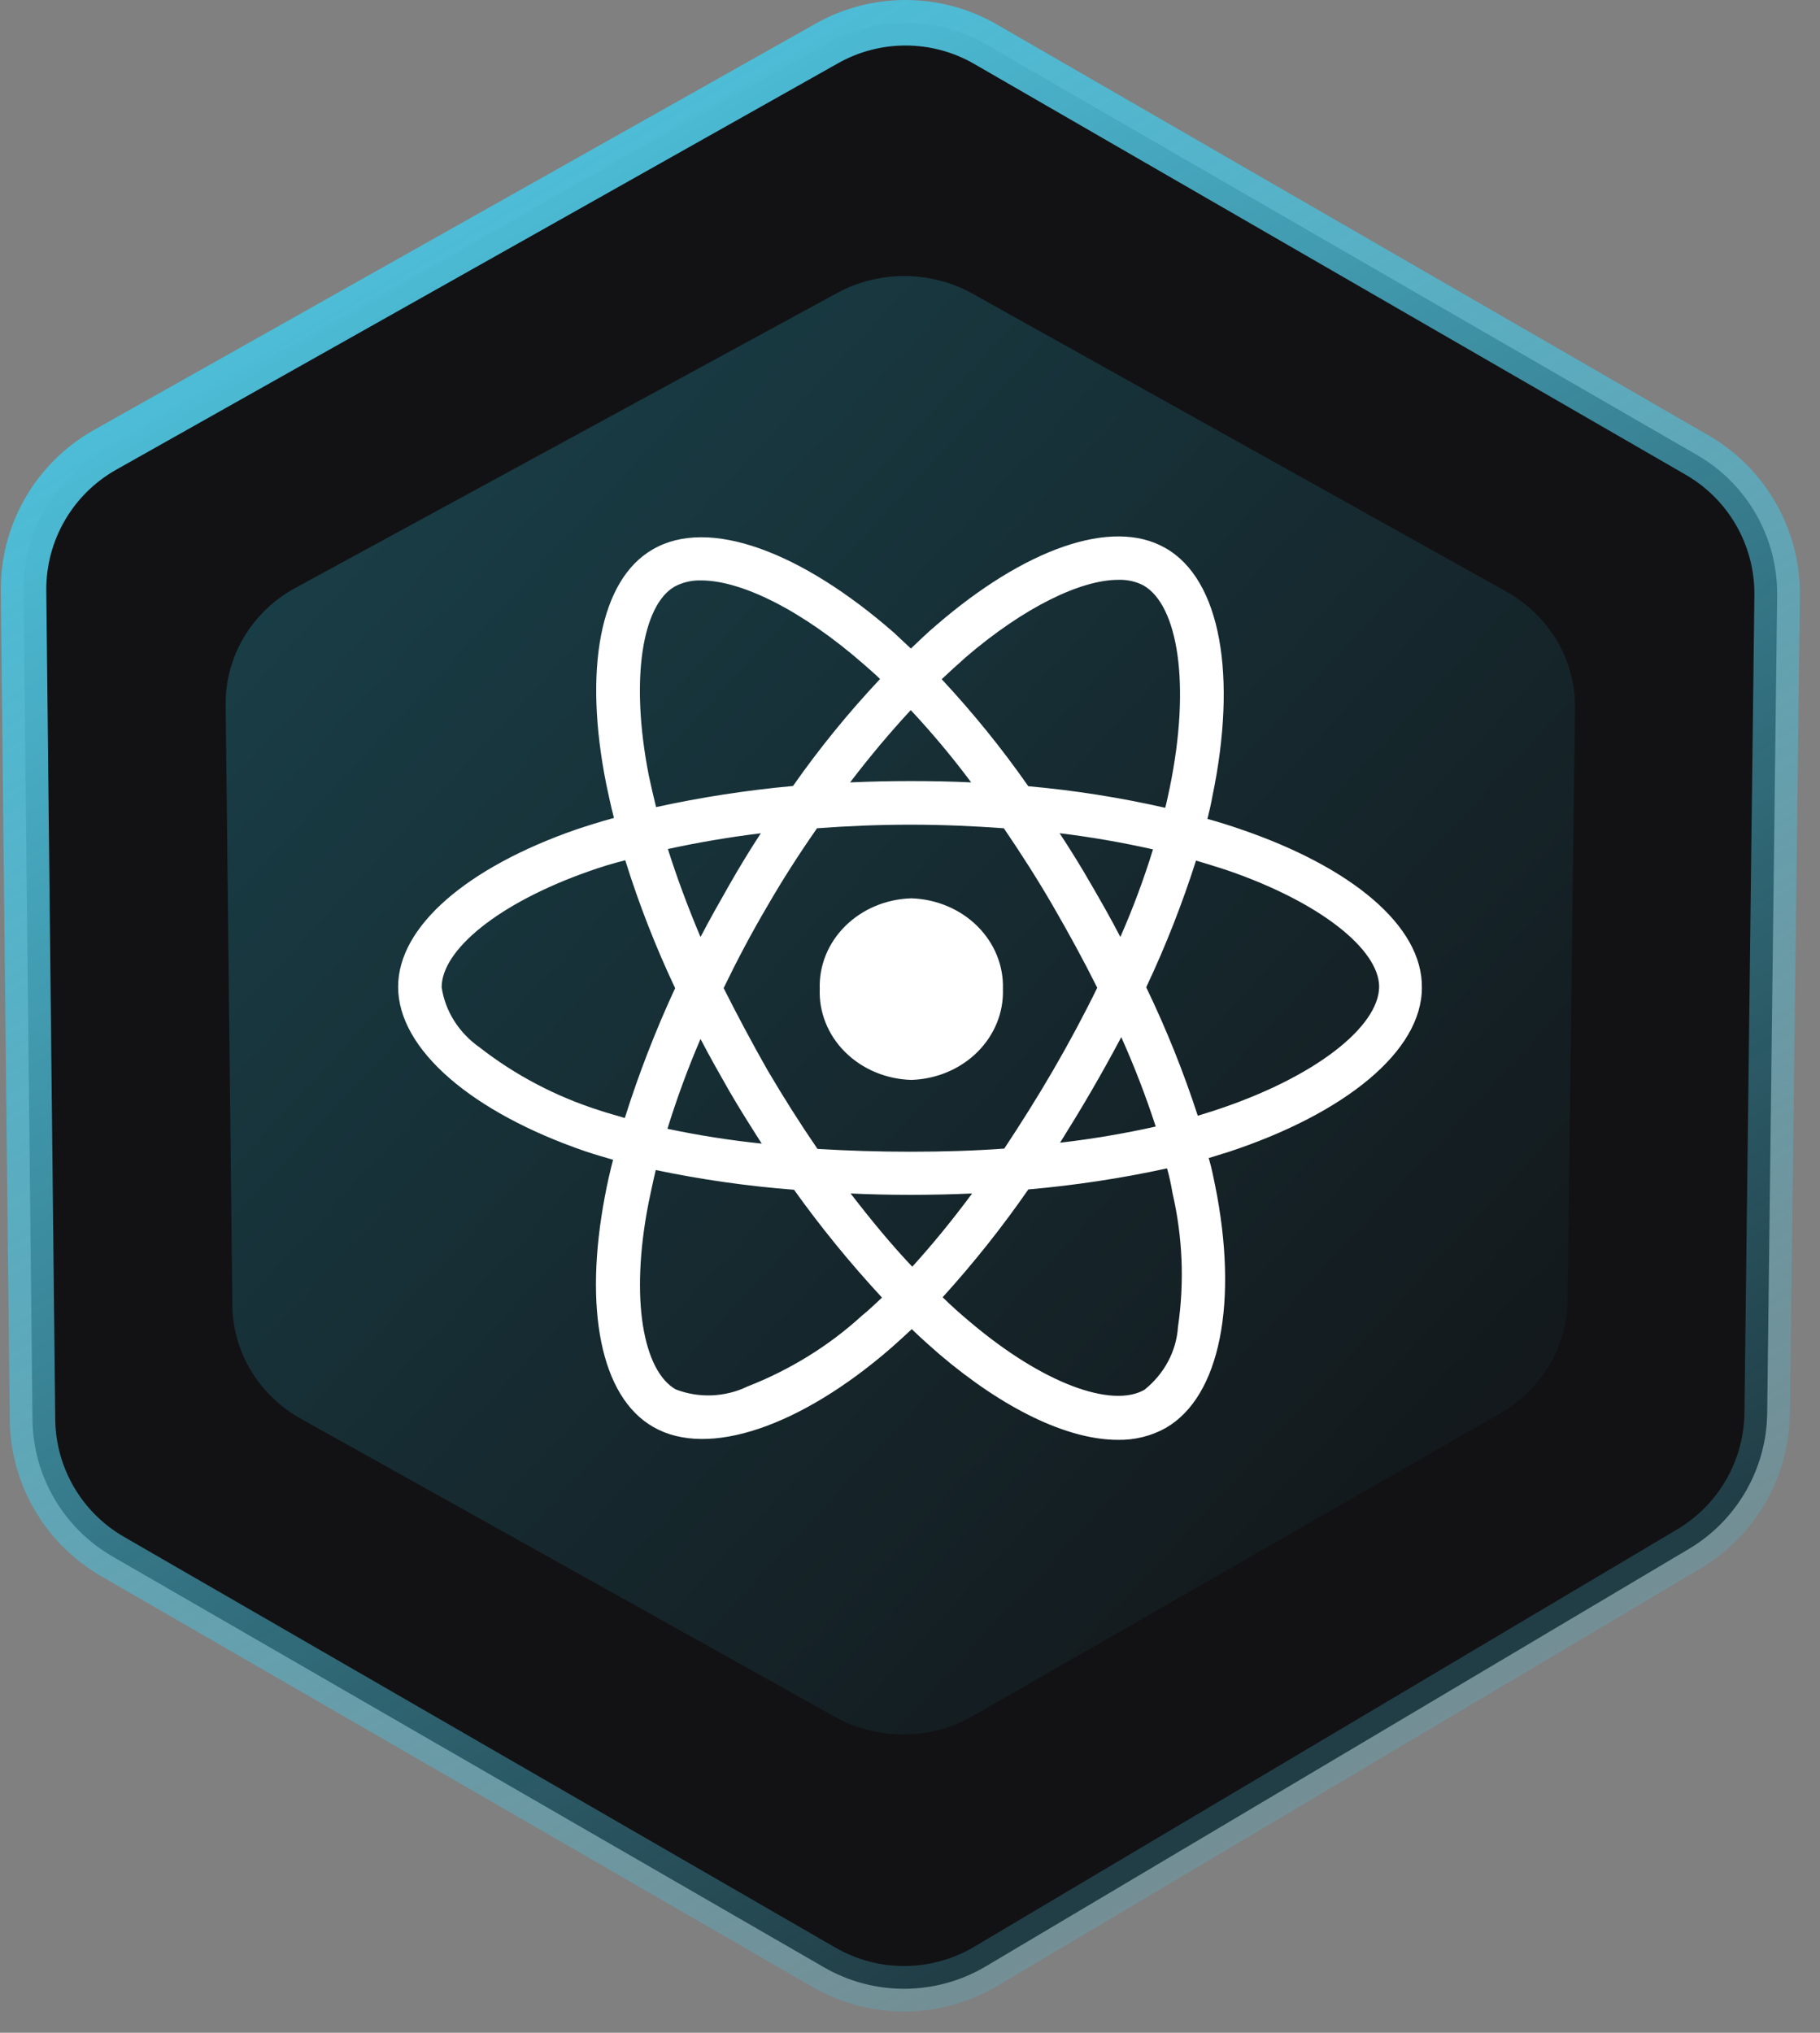 <svg width="60" height="67" viewBox="0 0 60 67" fill="none" xmlns="http://www.w3.org/2000/svg">
<rect x="0" y="0" width="60" height="67" fill="#808080" stroke="none"/>
<path d="M55.949 14.999L55.949 14.999C57.602 15.953 58.61 17.724 58.587 19.632L58.259 46.58C58.259 46.58 58.259 46.58 58.259 46.58C58.236 48.419 57.258 50.114 55.677 51.053L32.5 64.811C30.859 65.785 28.82 65.798 27.167 64.844L3.709 51.302L3.709 51.302C2.094 50.37 1.091 48.654 1.071 46.79L0.776 19.482C0.755 17.556 1.786 15.772 3.464 14.827C3.464 14.827 3.464 14.827 3.464 14.827L27.264 1.429L27.264 1.429C28.889 0.514 30.876 0.525 32.491 1.457L55.949 14.999Z" fill="#121214" stroke="url(#paint0_linear_12918_22485)" stroke-width="1.5"></path>
<path d="M49.663 19.502L32.07 9.684C30.686 8.912 28.984 8.903 27.592 9.661L9.742 19.375C8.305 20.157 7.422 21.634 7.44 23.229L7.661 43.027C7.678 44.571 8.538 45.991 9.921 46.763L27.515 56.581C28.93 57.371 30.677 57.361 32.082 56.554L49.465 46.579C50.82 45.802 51.658 44.399 51.677 42.876L51.923 23.338C51.943 21.759 51.079 20.292 49.663 19.502Z" fill="url(#paint1_linear_12918_22485)"></path>
<path d="M30.971 44.638C30.671 44.372 30.358 44.104 30.059 43.808C29.82 44.03 29.596 44.238 29.359 44.445C26.4 47.007 23.35 48.073 21.542 47.036C19.793 46.044 19.242 43.113 19.942 39.426C20.017 39.026 20.106 38.626 20.211 38.227C19.897 38.134 19.598 38.048 19.299 37.948C15.576 36.672 13.125 34.599 13.125 32.526C13.125 30.528 15.412 28.588 18.984 27.344C19.384 27.21 19.806 27.078 20.24 26.959C20.14 26.574 20.061 26.203 19.986 25.845C19.238 22.102 19.761 19.111 21.525 18.105C23.363 17.038 26.413 18.179 29.476 20.858C29.655 21.021 29.835 21.199 30.029 21.376C30.313 21.11 30.582 20.843 30.866 20.607C33.766 18.101 36.65 17.053 38.414 18.06C40.252 19.096 40.791 22.294 39.969 26.248C39.924 26.5 39.869 26.737 39.805 26.991C40.179 27.094 40.552 27.212 40.896 27.331C44.543 28.575 46.905 30.515 46.875 32.557C46.875 34.645 44.349 36.703 40.475 37.977C40.266 38.036 40.057 38.111 39.847 38.169C39.937 38.465 39.996 38.761 40.056 39.057C40.833 42.892 40.235 46.031 38.427 47.068C37.952 47.333 37.406 47.468 36.852 47.458C35.195 47.455 33.091 46.442 30.971 44.638ZM33.901 39.204C33.042 40.443 32.099 41.63 31.076 42.758C31.36 43.036 31.644 43.291 31.928 43.528C34.394 45.63 36.666 46.415 37.728 45.808C38.052 45.549 38.317 45.232 38.507 44.876C38.697 44.52 38.808 44.133 38.834 43.736C39.05 42.267 38.989 40.774 38.654 39.324C38.609 39.057 38.554 38.791 38.475 38.51C36.969 38.837 35.441 39.069 33.901 39.204ZM21.375 39.678C20.763 42.834 21.211 45.186 22.275 45.794C22.652 45.94 23.059 46.007 23.467 45.991C23.875 45.975 24.275 45.876 24.637 45.701C26.046 45.151 27.33 44.357 28.419 43.361C28.643 43.183 28.852 42.976 29.077 42.769C28.032 41.641 27.063 40.454 26.177 39.215C24.643 39.096 23.12 38.879 21.618 38.565C21.525 38.952 21.45 39.322 21.375 39.678ZM30.075 41.751C30.733 41.025 31.39 40.226 32.048 39.337C31.39 39.367 30.703 39.382 30.015 39.382C29.327 39.382 28.685 39.367 28.042 39.337C28.714 40.21 29.387 41.025 30.074 41.751H30.075ZM26.935 27.3C26.367 28.113 25.814 28.97 25.291 29.876C24.768 30.764 24.291 31.667 23.856 32.568C24.305 33.456 24.783 34.359 25.306 35.278C25.829 36.166 26.382 37.041 26.95 37.868C27.936 37.928 28.968 37.961 30.014 37.961C31.06 37.961 32.106 37.931 33.108 37.858C33.646 37.044 34.199 36.17 34.723 35.267C35.247 34.364 35.739 33.446 36.173 32.557C35.739 31.684 35.246 30.781 34.723 29.877C34.2 28.973 33.647 28.113 33.094 27.3C32.094 27.226 31.061 27.182 30.015 27.182C28.969 27.182 27.937 27.225 26.935 27.3ZM22.003 37.205C23.029 37.422 24.067 37.585 25.112 37.694C24.753 37.131 24.395 36.568 24.051 35.976C23.722 35.398 23.393 34.821 23.094 34.244C22.661 35.25 22.302 36.244 22.003 37.205ZM35.978 35.961C35.634 36.553 35.29 37.115 34.947 37.664C36.008 37.541 37.061 37.363 38.101 37.131C37.776 36.132 37.397 35.148 36.965 34.184C36.651 34.777 36.322 35.369 35.978 35.961ZM19.447 28.706C16.398 29.772 14.56 31.325 14.56 32.541C14.618 32.932 14.759 33.309 14.974 33.649C15.19 33.99 15.475 34.287 15.815 34.525C16.982 35.436 18.319 36.138 19.761 36.598C20.03 36.69 20.314 36.761 20.598 36.85C21.057 35.394 21.611 33.965 22.257 32.57C21.61 31.2 21.061 29.792 20.613 28.355C20.21 28.455 19.821 28.572 19.447 28.706ZM37.787 32.541C38.45 33.917 39.018 35.331 39.487 36.775C39.682 36.715 39.876 36.656 40.055 36.597C43.388 35.502 45.455 33.828 45.466 32.525C45.466 31.311 43.553 29.741 40.429 28.675C40.115 28.572 39.772 28.468 39.429 28.364C38.976 29.787 38.428 31.182 37.787 32.541ZM35.964 29.135C36.308 29.728 36.637 30.306 36.935 30.883C37.35 29.94 37.709 28.976 38.011 27.996C36.996 27.767 35.968 27.589 34.932 27.463C35.291 28.01 35.634 28.558 35.963 29.135H35.964ZM22.018 27.984C22.318 28.931 22.676 29.894 23.094 30.885C23.394 30.308 23.722 29.73 24.051 29.153C24.38 28.576 24.723 28.013 25.082 27.465C24.006 27.596 22.99 27.773 22.018 27.984ZM31.808 21.691C31.554 21.913 31.3 22.149 31.045 22.387C32.083 23.5 33.037 24.679 33.9 25.914C35.421 26.05 36.929 26.288 38.414 26.625C38.474 26.403 38.514 26.18 38.564 25.958C39.264 22.553 38.833 19.947 37.697 19.296C37.447 19.166 37.165 19.102 36.879 19.111C35.658 19.105 33.784 19.988 31.808 21.688V21.691ZM22.242 19.333C21.181 19.94 20.762 22.368 21.39 25.567C21.465 25.907 21.54 26.247 21.629 26.602C23.115 26.278 24.623 26.045 26.143 25.906C27.009 24.67 27.968 23.491 29.013 22.38C28.849 22.216 28.669 22.069 28.505 21.92C26.425 20.094 24.425 19.131 23.119 19.131C22.812 19.121 22.508 19.191 22.242 19.333ZM32.017 25.788C31.4 24.961 30.735 24.165 30.025 23.405C29.353 24.13 28.68 24.93 28.025 25.788C28.683 25.759 29.34 25.744 30.013 25.744C30.686 25.744 31.36 25.756 32.018 25.788H32.017ZM27.025 32.6C27.011 32.22 27.078 31.84 27.222 31.484C27.366 31.127 27.585 30.801 27.866 30.523C28.146 30.245 28.483 30.021 28.857 29.864C29.23 29.707 29.634 29.621 30.044 29.609C30.871 29.635 31.654 29.965 32.219 30.525C32.785 31.086 33.089 31.832 33.063 32.6C33.09 33.369 32.786 34.116 32.22 34.677C31.654 35.239 30.871 35.568 30.043 35.594C29.633 35.582 29.229 35.495 28.855 35.338C28.481 35.181 28.144 34.957 27.864 34.679C27.583 34.401 27.365 34.074 27.221 33.717C27.077 33.361 27.01 32.981 27.025 32.6Z" fill="white"></path>
<defs>
<linearGradient id="paint0_linear_12918_22485" x1="15.266" y1="7.045" x2="45.603" y2="58.267" gradientUnits="userSpaceOnUse">
<stop stop-color="#4DBCD6"></stop>
<stop offset="1" stop-color="#4DBCD6" stop-opacity="0.24"></stop>
</linearGradient>
<linearGradient id="paint1_linear_12918_22485" x1="7.45" y1="9.229" x2="55.33" y2="53.554" gradientUnits="userSpaceOnUse">
<stop stop-color="#1A434D"></stop>
<stop offset="1" stop-color="#121214"></stop>
</linearGradient>
</defs>
</svg>